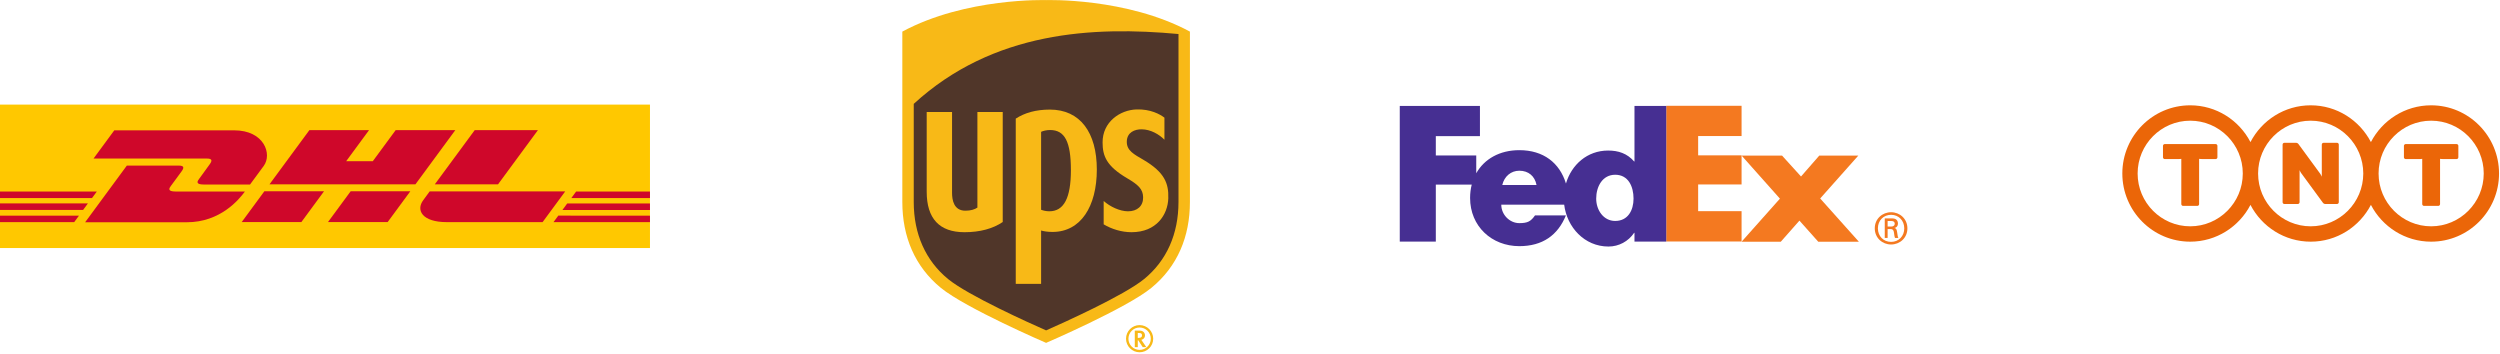 <?xml version="1.0" encoding="UTF-8" standalone="no"?>
<!DOCTYPE svg PUBLIC "-//W3C//DTD SVG 1.1//EN" "http://www.w3.org/Graphics/SVG/1.1/DTD/svg11.dtd">
<svg width="100%" height="100%" viewBox="0 0 924 131" version="1.1" xmlns="http://www.w3.org/2000/svg" xmlns:xlink="http://www.w3.org/1999/xlink" xml:space="preserve" xmlns:serif="http://www.serif.com/" style="fill-rule:evenodd;clip-rule:evenodd;stroke-linejoin:round;stroke-miterlimit:2;">
    <g transform="matrix(1,0,0,1,-600.626,-19377.3)">
        <g>
            <g transform="matrix(-2,0,0,2,1441.48,14609.5)">
                <rect x="300.313" y="2403.23" width="120.114" height="26.508" style="fill:rgb(255,200,0);"/>
            </g>
            <g transform="matrix(2,0,0,2,642.872,19445.5)">
                <path d="M0,-10.017L-3.838,-4.803L17.077,-4.803C18.135,-4.803 18.121,-4.402 17.604,-3.702C17.079,-2.991 16.201,-1.755 15.667,-1.033C15.395,-0.667 14.905,0 16.53,0L25.083,0C25.083,0 26.462,-1.876 27.617,-3.444C29.19,-5.577 27.754,-10.017 22.133,-10.017L0,-10.017Z" style="fill:rgb(207,7,42);fill-rule:nonzero;"/>
            </g>
            <g transform="matrix(2,0,0,2,632.091,19438.5)">
                <path d="M0,10.473L7.708,0L17.273,0C18.33,0 18.317,0.401 17.8,1.102C17.275,1.812 16.382,3.035 15.848,3.757C15.577,4.123 15.086,4.792 16.711,4.792L29.525,4.792C28.46,6.252 25.003,10.473 18.796,10.473L0,10.473Z" style="fill:rgb(207,7,42);fill-rule:nonzero;"/>
            </g>
            <g transform="matrix(-1.185,1.611,1.611,1.185,700.741,19469.3)">
                <path d="M-14.397,1.6L-7.342,1.6L-0.809,-7.283C-0.809,-7.283 -7.862,-7.284 -7.864,-7.281L-14.397,1.6Z" style="fill:rgb(207,7,42);fill-rule:nonzero;"/>
            </g>
            <g transform="matrix(2,0,0,2,754.162,19425.4)">
                <path d="M0,10.017L-26.969,10.017L-19.594,0L-8.572,0L-12.799,5.744L-7.878,5.744L-3.649,0L7.372,0L0,10.017Z" style="fill:rgb(207,7,42);fill-rule:nonzero;"/>
            </g>
            <g transform="matrix(-1.186,1.611,1.611,1.186,732.626,19469.3)">
                <path d="M-14.396,1.598L-7.342,1.598L-0.808,-7.279C-0.808,-7.279 -7.86,-7.282 -7.862,-7.279L-14.396,1.598Z" style="fill:rgb(207,7,42);fill-rule:nonzero;"/>
            </g>
            <g transform="matrix(2,0,0,2,600.626,19454.9)">
                <path d="M0,-1.207L16.243,-1.207L15.356,0L0,0L0,-1.207Z" style="fill:rgb(207,7,42);fill-rule:nonzero;"/>
            </g>
            <g transform="matrix(2,0,0,2,600.626,19450.5)">
                <path d="M0,-1.205L17.893,-1.205L17.004,0L0,0L0,-1.205Z" style="fill:rgb(207,7,42);fill-rule:nonzero;"/>
            </g>
            <g transform="matrix(2,0,0,2,600.626,19459.4)">
                <path d="M0,-1.199L14.594,-1.199L13.711,0L0,0L0,-1.199Z" style="fill:rgb(207,7,42);fill-rule:nonzero;"/>
            </g>
            <g transform="matrix(-2,0,0,2,808.492,19452.5)">
                <path d="M-16.181,1.207L0,1.207L-0.888,0L-16.181,0L-16.181,1.207Z" style="fill:rgb(207,7,42);fill-rule:nonzero;"/>
            </g>
            <g transform="matrix(-2,0,0,2,805.202,19457)">
                <path d="M-17.826,1.198L0,1.198L-0.883,-0.001L-17.826,-0L-17.826,1.198Z" style="fill:rgb(207,7,42);fill-rule:nonzero;"/>
            </g>
            <g transform="matrix(2,0,0,2,813.565,19450.5)">
                <path d="M0,-1.207L13.645,-1.207L13.645,-0.001L-0.887,0L0,-1.207Z" style="fill:rgb(207,7,42);fill-rule:nonzero;"/>
            </g>
            <g transform="matrix(-1.186,1.611,1.611,1.186,777.155,19456.7)">
                <path d="M-19.208,-0.305L-6.77,-0.305L0.154,-9.712C0.154,-9.712 -12.285,-9.71 -12.287,-9.708L-19.208,-0.305Z" style="fill:rgb(207,7,42);fill-rule:nonzero;"/>
            </g>
            <g transform="matrix(2,0,0,2,759.44,19459.4)">
                <path d="M0,-5.681C0,-5.681 -0.806,-4.58 -1.197,-4.051C-2.582,-2.18 -1.358,0 3.161,0L20.863,0L25.044,-5.681L0,-5.681Z" style="fill:rgb(207,7,42);fill-rule:nonzero;"/>
            </g>
            <g transform="matrix(2,0,0,2,987.29,19378.2)">
                <path d="M0,62.371C0.585,62.122 14.622,56.055 19.034,52.438C23.648,48.654 26.086,43.23 26.086,36.751L26.086,6.252L25.714,6.051C14.467,0 0.563,0.392 -0.021,0.412C-0.561,0.392 -14.462,0 -25.707,6.051L-26.077,6.252L-26.077,36.751C-26.077,43.23 -23.639,48.654 -19.028,52.438C-14.614,56.055 -0.582,62.122 0,62.371" style="fill:rgb(80,54,41);fill-rule:nonzero;"/>
            </g>
            <g transform="matrix(2,0,0,2,938.345,19428.4)">
                <path d="M0,11.786C0,17.691 2.194,22.611 6.336,26.009C10.056,29.057 21.325,34.123 24.46,35.507C27.598,34.123 38.868,29.057 42.584,26.009C46.735,22.611 48.925,17.691 48.925,11.786L48.925,-19.262C33.241,-20.718 14.686,-19.825 0,-6.355L0,11.786ZM24.46,37.813C24.46,37.813 9.595,31.406 5.003,27.64C0.202,23.704 -2.109,18.179 -2.109,11.786L-2.109,-19.711C9.625,-26.027 24.46,-25.531 24.46,-25.531C24.46,-25.531 39.301,-26.027 51.038,-19.711L51.038,11.786C51.038,18.179 48.725,23.704 43.923,27.64C39.332,31.406 24.46,37.813 24.46,37.813" style="fill:rgb(248,185,23);fill-rule:nonzero;"/>
            </g>
            <g transform="matrix(2,0,0,2,1017.27,19437.5)">
                <path d="M0,2.856C2.062,4.067 2.893,4.866 2.926,6.337C2.966,7.972 1.837,8.956 0.118,8.949C-1.378,8.938 -3.165,8.107 -4.364,7.042L-4.364,11.359C-2.895,12.232 -1.064,12.811 0.788,12.811C5.42,12.811 7.487,9.538 7.579,6.543C7.666,3.809 6.909,1.74 2.993,-0.56C1.243,-1.585 -0.136,-2.26 -0.089,-3.967C-0.045,-5.631 1.34,-6.217 2.665,-6.204C4.305,-6.189 5.887,-5.28 6.866,-4.277L6.866,-8.354C6.041,-8.987 4.296,-9.955 1.723,-9.877C-1.362,-9.786 -4.586,-7.555 -4.565,-3.768C-4.557,-1.277 -3.863,0.59 0,2.856" style="fill:rgb(248,185,23);fill-rule:nonzero;"/>
            </g>
            <g transform="matrix(2,0,0,2,985.418,19474)">
                <path d="M0,-23.985C0.381,-24.173 1.025,-24.323 1.661,-24.323C4.38,-24.323 5.506,-22.151 5.506,-16.9C5.506,-11.778 4.218,-9.304 1.521,-9.304C0.89,-9.304 0.336,-9.46 0,-9.586L0,-23.985ZM0,-5.753C0.468,-5.617 1.147,-5.488 2.109,-5.488C7.31,-5.488 10.297,-10.174 10.297,-17.02C10.297,-23.851 7.222,-28.098 1.628,-28.098C-0.926,-28.098 -2.99,-27.526 -4.685,-26.43L-4.685,4.113L0,4.113L0,-5.753Z" style="fill:rgb(248,185,23);fill-rule:nonzero;"/>
            </g>
            <g transform="matrix(2,0,0,2,957.108,19418.7)">
                <path d="M0,22.212C2.869,22.212 5.273,21.55 7.063,20.328L7.063,0L2.384,0L2.384,17.663C1.874,18.014 1.118,18.237 0.166,18.237C-1.981,18.237 -2.302,16.266 -2.302,14.939L-2.302,0L-6.987,0L-6.987,14.73C-6.987,19.697 -4.635,22.212 0,22.212" style="fill:rgb(248,185,23);fill-rule:nonzero;"/>
            </g>
            <g transform="matrix(2,0,0,2,1021.65,19504.7)">
                <path d="M0,-2.162C0.468,-2.162 0.529,-1.933 0.529,-1.732C0.529,-1.445 0.407,-1.253 -0.183,-1.253L-0.251,-1.253L-0.251,-2.162L0,-2.162ZM-0.804,-2.608L-0.804,0.446L-0.251,0.446L-0.251,-0.828L-0.175,-0.828C-0.133,-0.766 0.656,0.446 0.656,0.446L1.323,0.446C1.323,0.446 0.487,-0.779 0.404,-0.899C0.809,-0.994 1.081,-1.288 1.081,-1.71C1.081,-2.143 0.812,-2.608 0.064,-2.608L-0.804,-2.608Z" style="fill:rgb(248,185,23);fill-rule:nonzero;"/>
            </g>
            <g transform="matrix(2,0,0,2,1021.82,19507.5)">
                <path d="M0,-5.023C-1.383,-5.023 -2.508,-3.89 -2.508,-2.506C-2.508,-1.123 -1.383,0 0,0C1.391,0 2.514,-1.123 2.514,-2.506C2.514,-3.89 1.391,-5.023 0,-5.023M2.072,-2.506C2.072,-1.37 1.147,-0.442 0.001,-0.442C-1.138,-0.442 -2.064,-1.37 -2.064,-2.506C-2.064,-3.646 -1.138,-4.578 0.001,-4.578C1.147,-4.578 2.072,-3.646 2.072,-2.506" style="fill:rgb(248,185,23);fill-rule:nonzero;"/>
            </g>
            <g transform="matrix(2,0,0,2,1293.54,19461.7)">
                <path d="M0,0.001C0,-1.779 1.413,-2.982 3.015,-2.982C4.619,-2.982 6.03,-1.779 6.03,0.001C6.03,1.781 4.619,2.983 3.015,2.983C1.413,2.983 0,1.781 0,0.001M3.031,-0.336C3.544,-0.336 3.689,-0.609 3.689,-0.849C3.689,-1.137 3.544,-1.362 3.031,-1.362L2.375,-1.362L2.375,-0.336L3.031,-0.336ZM2.375,0.129L2.375,1.765L1.846,1.765L1.846,-1.843L3.16,-1.843C3.928,-1.843 4.283,-1.506 4.283,-0.849C4.283,-0.448 4.009,-0.127 3.657,-0.081L3.657,-0.063C3.961,-0.015 4.073,0.258 4.138,0.755C4.186,1.074 4.251,1.636 4.363,1.765L3.737,1.765C3.592,1.428 3.608,0.947 3.496,0.546C3.401,0.241 3.24,0.129 2.888,0.129L2.375,0.129ZM5.452,0.001C5.452,-1.442 4.428,-2.501 3.015,-2.501C1.604,-2.501 0.578,-1.442 0.578,0.001C0.578,1.444 1.604,2.501 3.015,2.501C4.428,2.501 5.452,1.444 5.452,0.001" style="fill:rgb(244,121,32);fill-rule:nonzero;"/>
            </g>
            <g transform="matrix(2,0,0,2,1272.65,19434.8)">
                <path d="M0,15.919L-3.476,12.021L-6.92,15.919L-14.166,15.919L-7.082,7.96L-14.166,0L-6.692,0L-3.184,3.866L0.194,0L7.408,0L0.358,7.927L7.505,15.919L0,15.919Z" style="fill:rgb(244,121,32);fill-rule:nonzero;"/>
            </g>
            <g transform="matrix(2,0,0,2,1216.47,19416.4)">
                <path d="M0,25.078L0,0L13.92,0L13.92,5.59L5.896,5.59L5.896,9.159L13.92,9.159L13.92,14.537L5.896,14.537L5.896,19.473L13.92,19.473L13.92,25.078L0,25.078Z" style="fill:rgb(244,121,32);fill-rule:nonzero;"/>
            </g>
            <g transform="matrix(2,0,0,2,1197.6,19425.9)">
                <path d="M0,16.532C-2.164,16.532 -3.51,14.515 -3.51,12.409C-3.51,10.158 -2.339,7.994 0,7.994C2.426,7.994 3.392,10.158 3.392,12.409C3.392,14.543 2.368,16.532 0,16.532M-20.865,9.883C-20.494,8.291 -19.259,7.249 -17.716,7.249C-16.018,7.249 -14.846,8.259 -14.538,9.883L-20.865,9.883ZM3.564,-4.728L3.564,5.535L3.499,5.535C2.199,4.041 0.575,3.521 -1.309,3.521C-5.17,3.521 -8.078,6.146 -9.098,9.615C-10.263,5.793 -13.265,3.45 -17.716,3.45C-21.332,3.45 -24.186,5.072 -25.676,7.717L-25.676,4.43L-33.148,4.43L-33.148,0.862L-24.994,0.862L-24.994,-4.728L-39.81,-4.728L-39.81,20.35L-33.148,20.35L-33.148,9.809L-26.509,9.809C-26.707,10.583 -26.813,11.412 -26.813,12.287C-26.813,17.518 -22.817,21.189 -17.716,21.189C-13.428,21.189 -10.601,19.175 -9.106,15.504L-14.815,15.504C-15.587,16.608 -16.173,16.935 -17.716,16.935C-19.506,16.935 -21.05,15.373 -21.05,13.522L-9.426,13.522C-8.922,17.677 -5.685,21.26 -1.244,21.26C0.672,21.26 2.427,20.318 3.499,18.726L3.564,18.726L3.564,20.35L9.435,20.35L9.435,-4.728L3.564,-4.728Z" style="fill:rgb(70,47,146);fill-rule:nonzero;"/>
            </g>
            <g transform="matrix(2,0,0,2,1419.52,19453.4)">
                <path d="M0,-11.427C0.183,-11.427 0.332,-11.279 0.332,-11.095L0.332,-8.984C0.332,-8.801 0.183,-8.652 0,-8.652L-2.424,-8.652C-2.736,-8.652 -3.051,-8.697 -3.051,-8.697L-3.051,-0.333C-3.051,-0.149 -3.197,0 -3.381,0L-6.012,0C-6.193,0 -6.342,-0.149 -6.342,-0.333L-6.342,-8.697C-6.342,-8.697 -6.575,-8.656 -6.83,-8.652L-9.394,-8.652C-9.578,-8.652 -9.728,-8.801 -9.728,-8.984L-9.728,-11.095C-9.728,-11.279 -9.578,-11.427 -9.394,-11.427L0,-11.427Z" style="fill:rgb(235,102,8);fill-rule:nonzero;"/>
            </g>
            <g transform="matrix(2,0,0,2,1508.57,19453.4)">
                <path d="M0,-11.427C0.181,-11.427 0.332,-11.279 0.332,-11.097L0.332,-8.982C0.332,-8.801 0.181,-8.652 0,-8.652L-2.426,-8.652C-2.737,-8.652 -3.049,-8.697 -3.049,-8.697L-3.049,-0.333C-3.049,-0.149 -3.198,0 -3.384,0L-6.01,0C-6.196,0 -6.344,-0.149 -6.344,-0.333L-6.344,-8.697C-6.344,-8.697 -6.574,-8.656 -6.832,-8.652L-9.394,-8.652C-9.575,-8.652 -9.726,-8.801 -9.726,-8.982L-9.726,-11.097C-9.726,-11.279 -9.575,-11.427 -9.394,-11.427L0,-11.427Z" style="fill:rgb(235,102,8);fill-rule:nonzero;"/>
            </g>
            <g transform="matrix(2,0,0,2,1499.18,19421.9)">
                <path d="M0,19.522C-5.362,19.522 -9.716,15.142 -9.716,9.762C-9.716,4.38 -5.362,0.004 0,0.004C5.354,0.004 9.717,4.38 9.717,9.762C9.717,15.142 5.354,19.522 0,19.522M-22.263,19.522C-27.622,19.522 -31.982,15.142 -31.982,9.762C-31.982,4.38 -27.622,0.004 -22.263,0.004C-16.906,0.004 -12.544,4.38 -12.544,9.762C-12.544,15.142 -16.906,19.522 -22.263,19.522M-44.527,19.522C-49.884,19.522 -54.244,15.142 -54.244,9.762C-54.244,4.38 -49.884,0.004 -44.527,0.004C-39.17,0.004 -34.81,4.38 -34.81,9.762C-34.81,15.142 -39.17,19.522 -44.527,19.522M0,-2.838C-4.836,-2.838 -9.039,-0.076 -11.131,3.957C-13.227,-0.076 -17.428,-2.838 -22.263,-2.838C-27.098,-2.838 -31.3,-0.076 -33.394,3.957C-35.487,-0.076 -39.692,-2.838 -44.527,-2.838C-51.444,-2.838 -57.071,2.815 -57.071,9.762C-57.071,16.708 -51.444,22.36 -44.527,22.36C-39.692,22.36 -35.487,19.597 -33.394,15.562C-31.3,19.597 -27.098,22.36 -22.263,22.36C-17.428,22.36 -13.227,19.597 -11.131,15.562C-9.039,19.597 -4.836,22.36 0,22.36C6.918,22.36 12.545,16.708 12.545,9.762C12.545,2.815 6.918,-2.838 0,-2.838" style="fill:rgb(235,102,8);fill-rule:nonzero;"/>
            </g>
            <g transform="matrix(2,0,0,2,1464.35,19452.7)">
                <path d="M0,-11.315C0.202,-11.315 0.346,-11.162 0.346,-10.979L0.346,-0.335C0.346,-0.149 0.196,0 0.011,0L-2.187,0C-2.312,0 -2.477,-0.084 -2.553,-0.185C-2.553,-0.185 -6.531,-5.609 -6.633,-5.75C-6.767,-5.931 -6.899,-6.266 -6.899,-6.266L-6.899,-0.335C-6.899,-0.149 -7.05,0 -7.232,0L-9.71,0C-9.891,0 -10.039,-0.149 -10.039,-0.335L-10.039,-10.979C-10.039,-11.162 -9.891,-11.311 -9.71,-11.311L-7.511,-11.311C-7.382,-11.311 -7.217,-11.226 -7.142,-11.126C-7.142,-11.126 -3.232,-5.794 -3.065,-5.562C-2.932,-5.38 -2.795,-5.046 -2.795,-5.046L-2.795,-10.979C-2.795,-11.162 -2.647,-11.311 -2.463,-11.311C-2.463,-11.311 -0.158,-11.315 0,-11.315" style="fill:rgb(235,102,8);fill-rule:nonzero;"/>
            </g>
        </g>
    </g>
</svg>
